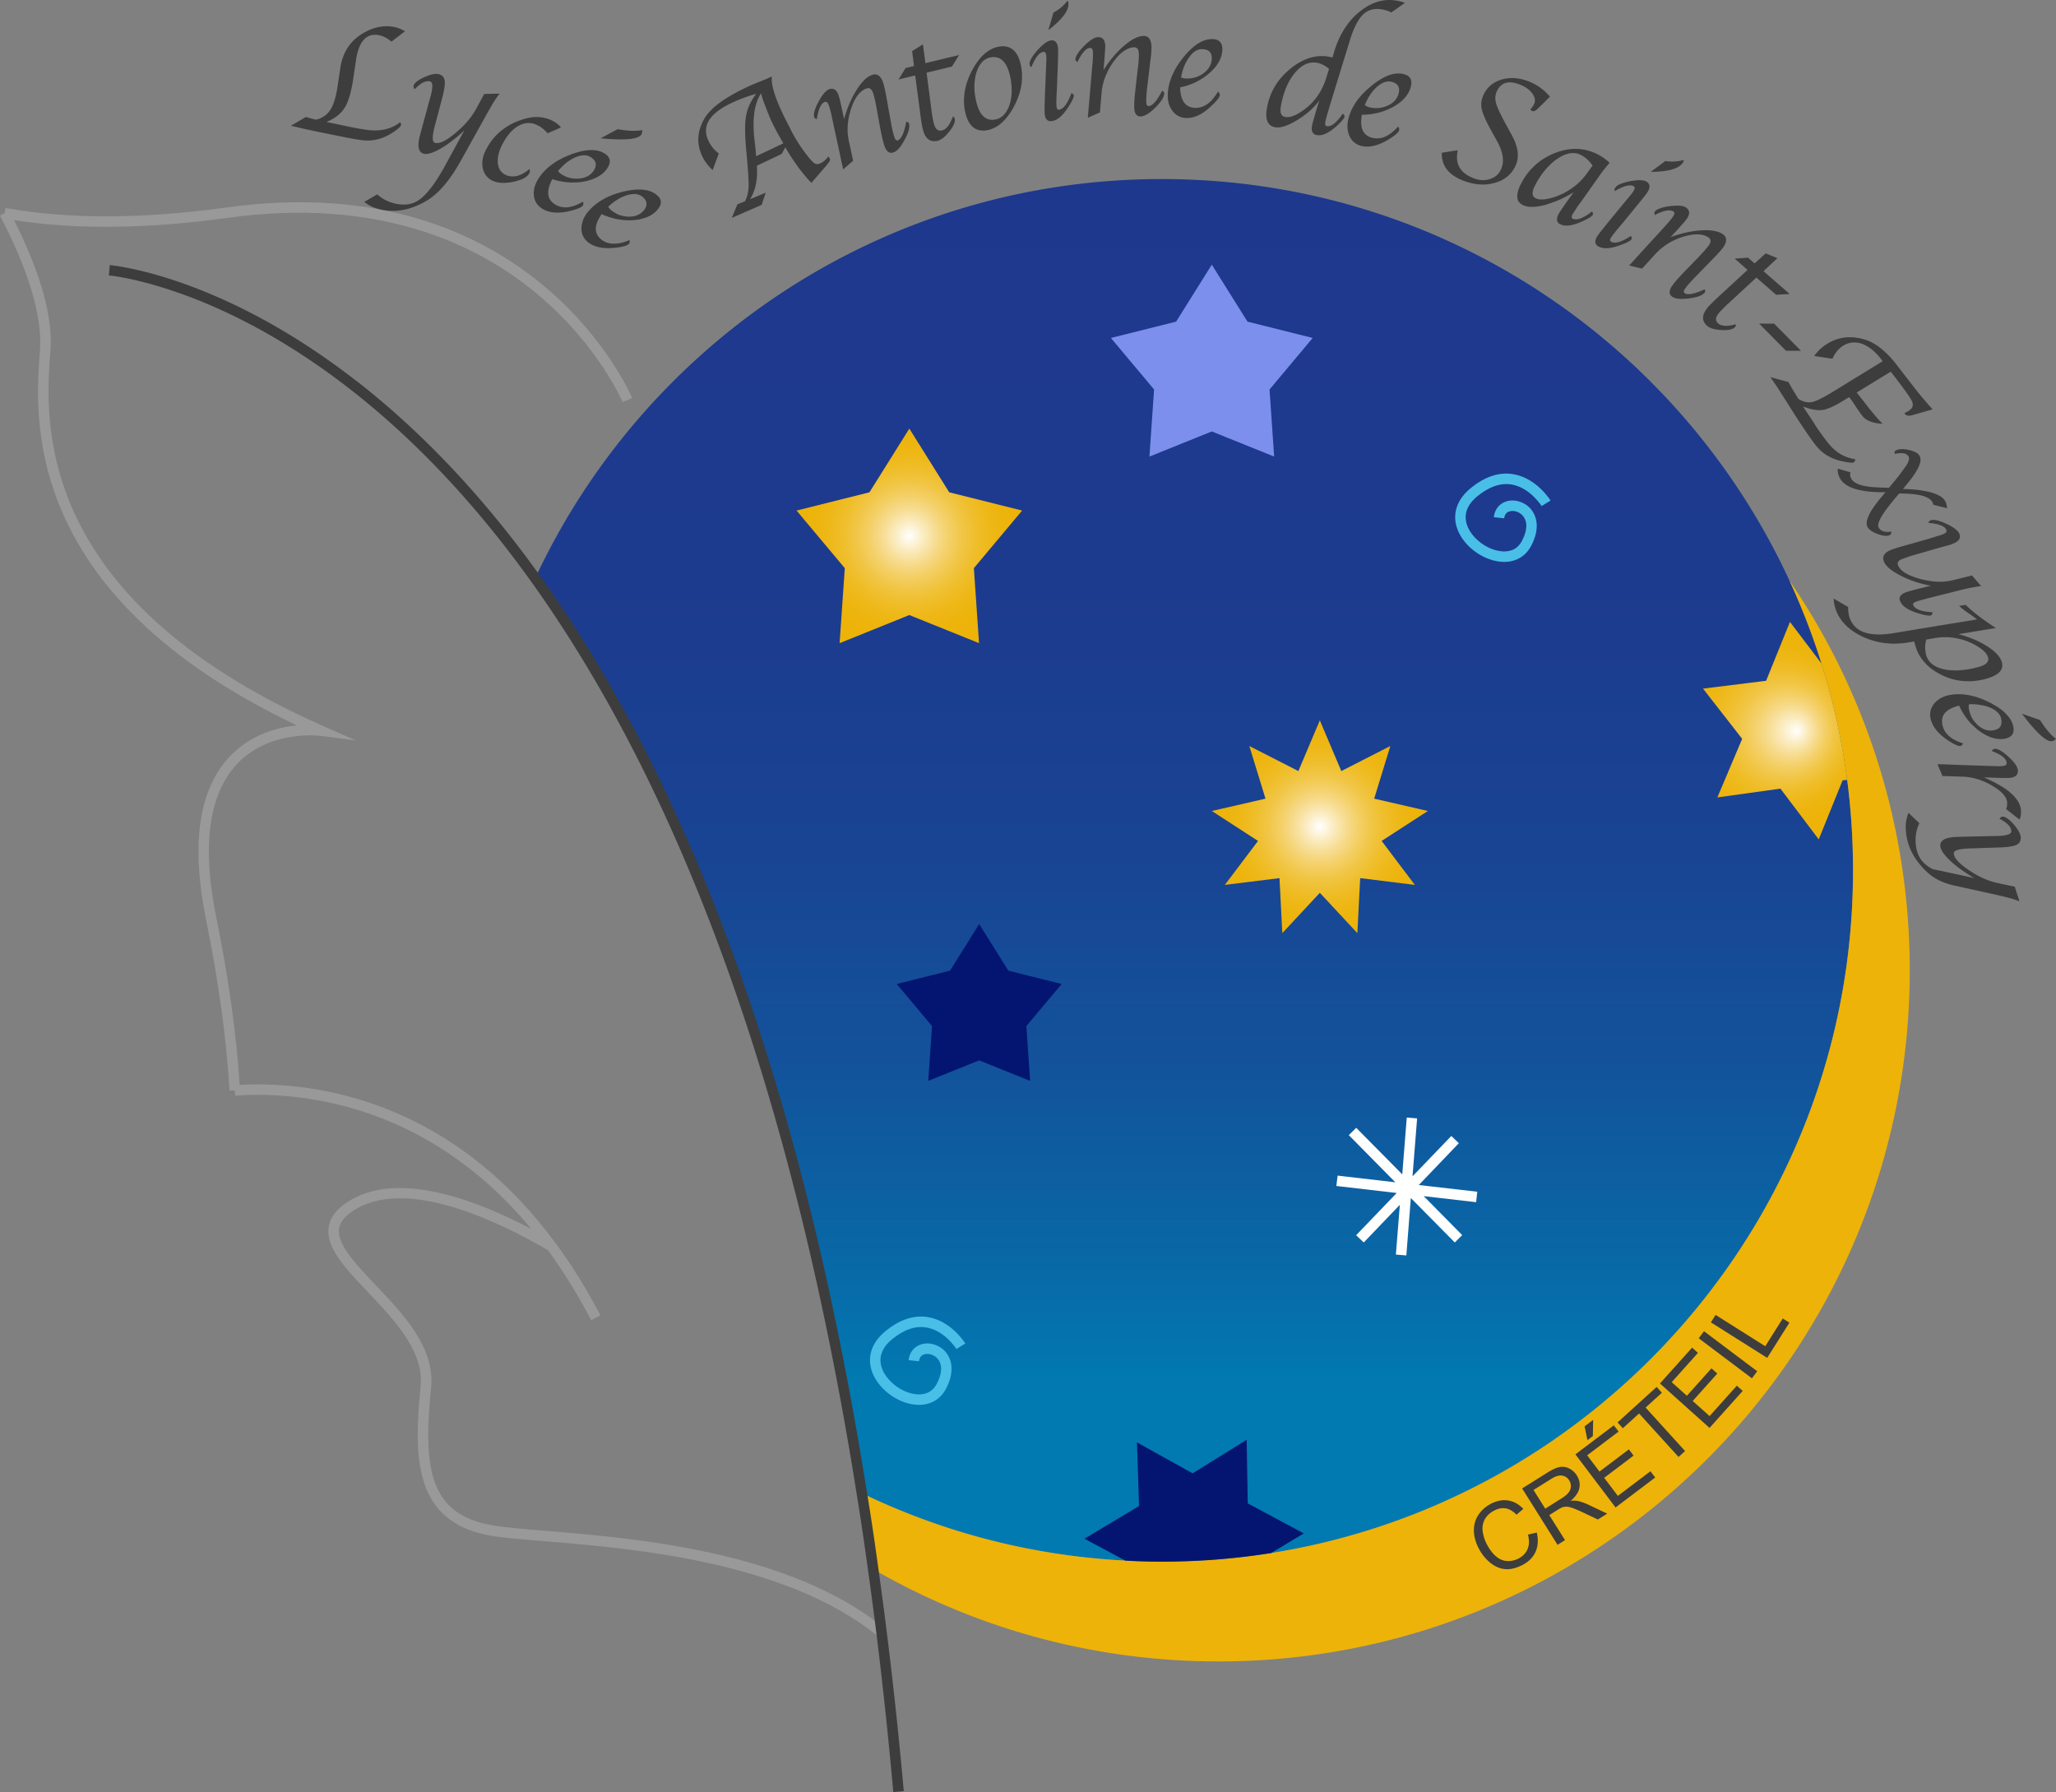 <svg xmlns="http://www.w3.org/2000/svg" width="600" height="522.973" viewBox="0 0 600 522.973"><rect x="0" y="0" width="600" height="522.973" fill="#808080" stroke="none"/><linearGradient id="a" gradientUnits="userSpaceOnUse" x1="348.481" y1="455.734" x2="348.481" y2="52.253"><stop offset=".127" stop-color="#017ab1"/><stop offset=".224" stop-color="#0967a6"/><stop offset=".364" stop-color="#13529b"/><stop offset=".521" stop-color="#194393"/><stop offset=".707" stop-color="#1d3b8e"/><stop offset="1" stop-color="#1e388d"/></linearGradient><path d="M540.772 253.993c0 100.535-73.546 183.942-169.836 199.237a203.289 203.289 0 0 1-31.904 2.504c-3.572 0-7.113-.092-10.624-.306a200.167 200.167 0 0 1-76.904-19.66c-20.852-131.462-57.702-214.533-95.314-267.044 32.117-68.814 101.908-116.47 182.842-116.47 81.21 0 151.214 47.992 183.178 117.172 3.633 7.816 6.747 15.906 9.373 24.24a200.814 200.814 0 0 1 7.48 33.92 203.74 203.74 0 0 1 1.71 26.407z" fill="url(#a)"/><path d="M258.19 475.194l-1.893 2.35c-27.233-21.981-71.41-25.614-97.787-27.812-6.747-.55-12.09-.977-15.6-1.618-22.257-4.06-22.226-22.928-20.15-43.596 1.007-10.167-7.694-19.326-15.387-27.447-6.625-6.96-12.365-13.005-11.449-18.959.458-3.144 2.717-5.83 6.9-8.182 14.471-8.09 36.85.61 52.206 8.701-31.72-38.376-70.615-40.024-86.4-38.894l-.121-1.496-1.527.06c-.885-15.112-3.175-31.872-6.838-49.824-4.458-21.981-2.199-37.979 6.777-47.565 6.137-6.595 14.044-8.64 19.692-9.22-80.477-38.315-76.477-89.788-74.95-109.449C12.425 92.565 8.395 78.98 0 62.921l1.343-.702.275-1.527c18.165 3.297 39.872 3.267 64.54-.153 89.36-12.364 118.058 54.923 118.333 55.626l-2.809 1.16c-.275-.672-28.148-65.761-115.097-53.763-23.66 3.267-44.665 3.48-62.494.672 7.816 15.57 11.418 28.423 10.624 38.223-1.526 19.6-5.556 71.653 79.439 109.357l9.647 4.274-10.472-1.374c-.122 0-14.776-1.8-24.21 8.304-8.243 8.824-10.258 23.905-5.984 44.849 3.572 17.493 5.862 33.918 6.808 48.755 18.013-1.037 59.625 2.107 91.986 45.917.062.061.123.153.184.214 4.67 6.32 9.098 13.402 13.097 21.096l-2.687 1.435c-3.877-7.45-8.151-14.319-12.64-20.455-14.256-8.335-40.237-20.821-55.563-12.243-3.297 1.863-5.068 3.817-5.373 5.984-.672 4.488 4.823 10.289 10.655 16.425 8.12 8.548 17.34 18.257 16.21 29.828-2.442 24.149-.365 37.002 17.647 40.268 3.358.611 8.64 1.069 15.295 1.618 26.744 2.199 71.5 5.893 99.436 28.485z" fill="#999"/><radialGradient id="b" cx="265.37" cy="156.384" r="32.12" gradientUnits="userSpaceOnUse"><stop offset="0" stop-color="#fff"/><stop offset=".004" stop-color="#fffefd"/><stop offset=".121" stop-color="#fbedc5"/><stop offset=".241" stop-color="#f7dd93"/><stop offset=".362" stop-color="#f4d068"/><stop offset=".484" stop-color="#f1c646"/><stop offset=".608" stop-color="#efbe2b"/><stop offset=".734" stop-color="#eeb818"/><stop offset=".863" stop-color="#edb40d"/><stop offset="1" stop-color="#edb309"/></radialGradient><path fill="url(#b)" d="M265.37 125.08l11.64 18.588 21.275 5.326-14.081 16.815 1.509 21.88-20.343-8.196-20.344 8.196 1.51-21.88-14.082-16.815 21.275-5.326z"/><path fill="#7c8fed" d="M353.639 77.232l10.413 16.628 19.031 4.765-12.596 15.041 1.35 19.573-18.198-7.332-18.198 7.332 1.35-19.573-12.597-15.041 19.032-4.765z"/><path d="M557.32 283.15c0 111.402-90.338 201.709-201.74 201.709-36.697 0-71.104-9.8-100.749-26.927a853.177 853.177 0 0 0-3.327-22.165 200.167 200.167 0 0 0 76.904 19.661c3.51.214 7.052.306 10.624.306 10.869 0 21.524-.855 31.904-2.504 96.29-15.295 169.836-98.702 169.836-199.237 0-8.945-.58-17.768-1.71-26.408a200.814 200.814 0 0 0-7.48-33.918c-2.625-8.335-5.739-16.425-9.372-24.24a200.665 200.665 0 0 1 15.235 26.316 202.602 202.602 0 0 1 11.754 30.56c5.281 18.012 8.12 37.094 8.12 56.846z" fill="#edb309"/><radialGradient id="c" cx="518.028" cy="213.221" r="28.552" fx="524.476" fy="213.303" gradientUnits="userSpaceOnUse"><stop offset="0" stop-color="#fff"/><stop offset=".004" stop-color="#fffefd"/><stop offset=".121" stop-color="#fbedc5"/><stop offset=".241" stop-color="#f7dd93"/><stop offset=".362" stop-color="#f4d068"/><stop offset=".484" stop-color="#f1c646"/><stop offset=".608" stop-color="#efbe2b"/><stop offset=".734" stop-color="#eeb818"/><stop offset=".863" stop-color="#edb40d"/><stop offset="1" stop-color="#edb309"/></radialGradient><path d="M539.063 227.585l-1.344.153-6.96 17.219-11.174-14.807-18.41 2.564 7.236-17.096-11.418-14.655 18.41-2.29 6.96-17.187 9.22 12.18a200.814 200.814 0 0 1 7.48 33.92z" fill="url(#c)"/><radialGradient id="d" cx="385.166" cy="241.265" r="31.288" gradientUnits="userSpaceOnUse"><stop offset="0" stop-color="#fff"/><stop offset=".004" stop-color="#fffefd"/><stop offset=".121" stop-color="#fbedc5"/><stop offset=".241" stop-color="#f7dd93"/><stop offset=".362" stop-color="#f4d068"/><stop offset=".484" stop-color="#f1c646"/><stop offset=".608" stop-color="#efbe2b"/><stop offset=".734" stop-color="#eeb818"/><stop offset=".863" stop-color="#edb40d"/><stop offset="1" stop-color="#edb309"/></radialGradient><path fill="url(#d)" d="M385.166 210.218l6.265 14.8 14.312-7.31-4.714 15.364 15.663 3.6-13.487 8.74 9.685 12.825-15.95-1.974-.825 16.05-10.95-11.764-10.948 11.764-.826-16.05-15.95 1.974 9.685-12.825-13.487-8.74 15.663-3.6-4.714-15.365 14.313 7.31z"/><path fill="#041571" d="M285.756 269.674l8.508 13.587 15.551 3.893-10.293 12.29 1.103 15.994-14.87-5.991-14.869 5.99 1.103-15.992-10.293-12.29 15.551-3.894zM380.491 447.49l-9.555 5.74a203.289 203.289 0 0 1-31.904 2.504c-3.572 0-7.113-.092-10.624-.306l-11.937-6.38 15.936-9.556-.61-18.562 16.241 9.036 15.784-9.8.306 18.563 16.363 8.762z"/><path fill="#fff" d="M430.774 350.834l-15.295-1.771 11.234 11.388-2.167 2.137-12.823-12.975-1.312 16.76-3.053-.244 1.16-14.532-10.533 10.99-2.229-2.106 11.846-12.334-17.616-2.045.367-3.023 16.852 1.954-13.586-13.769 2.168-2.137 13.433 13.586 1.313-16.578 3.022.244-1.343 16.914 11.326-11.785 2.199 2.107-11.693 12.212 17.066 1.954z"/><path d="M431.037 144.899c3.443-2.856 6.824-4.035 10.044-3.512 5.388.876 8.774 6.24 8.807 6.294l2.6-1.601c-.164-.269-4.12-6.586-10.888-7.703-4.15-.689-8.354.72-12.513 4.173-3.82 3.169-5.233 7.18-3.974 11.293 1.556 5.095 7.152 9.523 12.74 10.08.378.04.75.057 1.117.057 3.408 0 6.21-1.622 7.797-4.557 3.175-5.87 1.118-9.465.086-10.738-1.738-2.142-4.69-3.127-7.182-2.386-2.096.618-3.494 2.35-3.739 4.634l3.035.325c.117-1.075.644-1.759 1.568-2.032 1.14-.33 2.85.035 3.945 1.38 1.386 1.71 1.246 4.327-.397 7.365-1.487 2.75-4.045 3.111-5.93 2.914-4.376-.437-8.917-3.996-10.122-7.935-.885-2.9.153-5.684 3.006-8.051zM270.82 384.38c-4.133-.686-8.35.719-12.511 4.171-3.82 3.17-5.232 7.18-3.976 11.29 1.557 5.096 7.153 9.526 12.74 10.084.38.039.753.056 1.12.056 3.407 0 6.21-1.621 7.797-4.558 3.172-5.87 1.115-9.463.084-10.736-1.737-2.144-4.683-3.13-7.181-2.388-2.097.62-3.496 2.352-3.742 4.633l3.035.328c.117-1.077.644-1.76 1.572-2.034 1.131-.328 2.851.033 3.944 1.38 1.386 1.712 1.245 4.327-.398 7.365-1.488 2.749-4.041 3.107-5.929 2.916-4.378-.439-8.918-3.998-10.121-7.937-.887-2.9.153-5.682 3.005-8.05 3.44-2.856 6.821-4.036 10.046-3.512 5.386.877 8.77 6.24 8.804 6.294l2.598-1.601c-.164-.268-4.117-6.586-10.887-7.701z" fill="#49bfe8"/><path d="M498.906 413.263l-4.928-4.417 7.177-8-1.699-1.522-7.174 8.003-4.432-3.97 7.66-8.546-1.706-1.532-9.376 10.46 14.467 12.969 9.68-10.796-1.711-1.532-7.958 8.883zm-13.913-6.813l-1.537-1.7-11.402 10.352 1.537 1.697 4.74-4.303 11.52 12.69 1.9-1.73-11.514-12.686 4.756-4.32zm-21.729 13.83l1.574-1.193.09-4.718-2.496 1.886.832 4.024zm32.472-29.732l15.525 11.683 1.546-2.056-15.525-11.681-1.546 2.054zm-23.594 45.998l-3.991-5.274 8.576-6.484-1.375-1.817-8.574 6.482-3.59-4.748 9.156-6.92-1.384-1.83-11.205 8.47 11.715 15.498 11.566-8.74-1.38-1.83-9.514 7.193zm-11.958 1.442c-.467-.081-1.075-.08-1.826.004 1.443-1.207 2.289-2.449 2.543-3.723.255-1.276.014-2.495-.72-3.664a5.517 5.517 0 0 0-2.24-2.05c-.927-.462-1.863-.6-2.813-.419-.948.184-2.155.738-3.623 1.658l-7.296 4.583 10.334 16.453 2.174-1.37-4.587-7.305 2.527-1.585c.56-.353.98-.582 1.257-.685.393-.127.813-.19 1.27-.185.456.005 1.056.14 1.795.407.742.266 1.739.69 2.997 1.28l4.327 2.055 2.739-1.718-5.672-2.683c-1.122-.517-2.18-.867-3.186-1.053zm-4.56-.658l-4.679 2.939-3.416-5.443 5.206-3.269c1.22-.766 2.269-1.076 3.149-.931.878.15 1.565.61 2.055 1.388a3.16 3.16 0 0 1 .487 1.751c-.01.636-.228 1.234-.661 1.792-.428.557-1.143 1.15-2.14 1.773zm-9.727 10.516c.435 1.616.397 3.02-.106 4.218-.509 1.193-1.402 2.123-2.68 2.781a6.294 6.294 0 0 1-3.355.699c-1.182-.076-2.27-.551-3.262-1.427-.994-.873-1.867-2.047-2.623-3.515a11.548 11.548 0 0 1-1.168-3.592c-.192-1.259-.004-2.437.556-3.532.565-1.096 1.511-1.986 2.837-2.67 1.152-.597 2.26-.8 3.318-.62 1.058.18 2.108.793 3.156 1.843l1.98-1.688c-1.286-1.355-2.745-2.17-4.376-2.444-1.631-.27-3.314.038-5.039.928-1.522.786-2.742 1.854-3.65 3.204-.91 1.347-1.363 2.868-1.358 4.56 0 1.694.466 3.44 1.393 5.238.852 1.651 1.95 3.035 3.298 4.159 1.353 1.123 2.804 1.763 4.363 1.92 1.556.158 3.267-.244 5.125-1.205 1.797-.926 3.065-2.202 3.803-3.829.735-1.63.861-3.503.372-5.63l-2.584.602zm69.255-54.975l-14.491-9.143-1.376 2.173 16.434 10.368 6.478-10.266-1.94-1.225-5.105 8.093zM187.147 39.291c.183-.275.275-.702.275-1.313-1.924.336-4.335.244-7.175-.275l-4.976 2.656c7.022.672 10.96.306 11.876-1.068zm-15.509 22.47c-.244.274-.458.58-.641.854-.489.733-.855 1.497-1.038 2.29-.183.55-.275 1.1-.275 1.649-.03 1.648.58 3.022 1.832 4.06 1.832 1.496 4.518 2.076 8.03 1.68.365-.031.793-.092 1.19-.153 1.343-.214 2.228-.489 2.625-.825.061-.03.122-.06.153-.122.244-.274.305-.671.183-1.13-.214.092-.397.184-.61.245-1.496.58-2.84.855-4.03.794-1.435 0-2.656-.428-3.694-1.313-1.496-1.282-1.863-2.9-1.1-4.915.153-.428.397-.886.672-1.374.183-.336.397-.672.641-1.008.458.214.886.397 1.344.55a11.4 11.4 0 0 0 1.648.519c.947.305 1.893.488 2.84.58 1.16.153 2.32.183 3.51.092a15.017 15.017 0 0 0 2.137-.306v-.03c2.107-.458 3.725-1.374 4.855-2.748.366-.427.61-.855.763-1.252a2.4 2.4 0 0 0 .152-1.282c-.122-.61-.519-1.19-1.16-1.71-2.045-1.74-5.312-2.045-9.8-.977-4.488 1.1-7.907 3.053-10.227 5.832zm15.845-4.335c.855.702 1.252 1.465 1.16 2.259 0 .55-.244 1.13-.763 1.71-1.038 1.251-2.504 1.862-4.427 1.831-.336 0-.672-.03-.977-.091a7.113 7.113 0 0 1-3.175-1.13c-.03 0-.061-.03-.092-.061a5.922 5.922 0 0 1-.885-.641c-.305-.244-.58-.58-.824-.977 1.831-1.71 3.694-2.84 5.587-3.39 1.892-.549 3.358-.365 4.396.49zM311.8.884a1.136 1.136 0 0 0-.306-.671c-1.007 1.404-2.35 2.534-4.06 3.45l-1.496 5.129c4.121-3.175 6.075-5.801 5.862-7.908zM207.968 49.64l1.802-4.854a9.64 9.64 0 0 1-2.993-3.633c-2.045-4.274.123-7.938 6.473-10.99a45.104 45.104 0 0 1 7.419-2.779c-1.557 2.046-2.534 4.183-2.931 6.381-.03.153-.061.336-.092.519a22.06 22.06 0 0 0-.183 2.198c-.061 1.893.03 4.213.275 6.93l.183 2.107c.061.55.091 1.099.153 1.587.06.916.152 1.74.183 2.504.183 2.229.244 3.877.213 4.915-.091 1.618-.427 3.023-1.068 4.213l-2.198.886-1.649 3.968 8.732-3.816 1.16-3.541-4.55 1.893c1.588-2.534 2.26-5.77 1.985-9.77l5.923-2.809 1.313-.64 1.068-1.924c.03.061.061.092.092.152a49.577 49.577 0 0 0 2.809 4.427 34.514 34.514 0 0 0 1.557 2.137 45.14 45.14 0 0 0 3.144 3.664l3.542-4.091.64-.733.764-.977c.458-.519.58-.977.397-1.343-.061-.153-.214-.336-.428-.519-.702.916-1.434 1.557-2.167 1.893-.061.03-.153.061-.214.092-.58.244-1.068.274-1.435.091-.091-.061-.213-.122-.366-.244-.397-.305-.946-.886-1.587-1.68-.031-.03-.062-.06-.062-.09-2.198-2.749-3.999-5.588-5.403-8.519l-1.038-2.015-.214-.397-.55-1.13c-.122-.274-.274-.549-.366-.793-.305-.61-.55-1.19-.794-1.74a44.535 44.535 0 0 1-.977-2.412c-1.038-2.809-1.465-4.976-1.282-6.472l-1.496.732c-.06 0-1.221.489-3.51 1.405-.825.336-1.772.763-2.84 1.282-6.259 2.992-10.228 6.014-11.937 9.067-2.046 3.664-2.229 7.266-.52 10.839.672 1.434 1.68 2.778 3.023 4.03zm15.204-19.111c.122.275.214.55.336.855l.427 1.13.58 1.434c.214.52.489 1.16.886 1.954.366.763.794 1.588 1.282 2.534a129.9 129.9 0 0 0 1.923 3.389l-1.984.946-5.984 2.84-.092-1.466c0-.275-.122-1.282-.335-3.084-.275-2.38-.367-4.548-.245-6.472.061-.794.153-1.526.245-2.259.366-2.015.977-3.725 1.892-5.098.184.824.55 1.923 1.069 3.297zm267.99 16.852c.122-.183.183-.427.183-.702-1.649.488-3.45.61-5.343.305l-4.274 3.175c5.19-.03 8.335-.946 9.434-2.778zm-43.536 1.19c-1.496 1.375-2.747 3.084-3.755 5.069-.366.671-.61 1.313-.794 1.893a6.187 6.187 0 0 0-.275 1.343c-.152 1.374.397 2.35 1.558 2.93 1.404.733 3.51.764 6.289.062.458-.122.915-.244 1.374-.428 1.618-.488 3.297-1.19 5.006-2.076a40.166 40.166 0 0 0 2.198-1.251l-1.037 1.435-1.252 1.74-.428.64-.64.947c-.49.702-.856 1.252-1.07 1.68a3.894 3.894 0 0 0-.274.671c-.336 1.038-.092 1.77.763 2.198 1.405.733 3.48.489 6.167-.702 1.985-.855 3.114-1.557 3.358-2.045.123-.214.062-.55-.213-.977-2.595 2.015-4.488 2.717-5.679 2.106-.213-.122-.305-.336-.244-.64 0-.154.061-.337.183-.55.153-.275.458-.733.886-1.374.213-.336.457-.733.763-1.16l.916-1.252 6.136-8.67c.092-.123.427-.55.977-1.222l.824-1.007c.03 0 .03-.03.061-.061.062-.061.184-.183.306-.336a7.424 7.424 0 0 0-1.16-1.008c-.641-.519-1.405-1.007-2.29-1.465-3.877-1.984-8.03-2.137-12.456-.427-.733.274-1.466.61-2.137 1.007a16.014 16.014 0 0 0-4.06 2.93zm6.9-2.258c2.595-1.74 4.885-2.107 6.87-1.069a9.083 9.083 0 0 1 2.625 2.107c.244.305.488.64.732.977l-.488.671-1.038 1.435c-1.404 1.985-3.083 3.603-5.037 4.854a18.2 18.2 0 0 1-4 2.015c-.61.214-1.16.397-1.679.52-1.923.518-3.389.518-4.366.03-.793-.427-1.068-1.13-.793-2.198.091-.397.274-.886.55-1.405 1.22-2.411 2.655-4.396 4.212-5.922a13.41 13.41 0 0 1 2.412-2.015zm101.878 96.412l-1.039-.03.855-1.069c3.542-4.182 4.855-7.052 3.97-8.579-.428-.793-1.497-1.373-3.176-1.74-1.649-.366-2.93-.305-3.785.183-.306.153-.397.489-.306.977 2.168-.457 3.511-.213 4.06.764.367.671-.03 1.8-1.22 3.389l-1.65 2.259c-.09.091-.58.732-1.526 1.862l-1.343 1.618-.916-.03-1.13-.031-1.251-.061a37.77 37.77 0 0 1-2.107-.153c-3.022-.336-4.884-1.13-5.617-2.442-.306-.55-.366-1.13-.183-1.801l-3.725-1.069c-.092.947.122 1.893.672 2.87 1.312 2.29 4.549 3.602 9.8 3.908.64.06 1.343.091 2.045.091h1.404l-1.19 1.435-.061.061c-3.542 4.213-4.854 7.114-3.969 8.701.458.824 1.496 1.496 3.084 2.046 1.587.58 2.747.64 3.419.244.275-.122.427-.489.458-1.008-1.863.306-3.114-.091-3.725-1.16-.61-1.099.763-3.694 4.183-7.785.213-.305.488-.64.794-.977l.244-.274.763-.916 1.343.03c2.26.061 4.06.275 5.435.641 1.495.428 2.442 1.038 2.9 1.832.06.092.153.305.214.58.03.061.03.153.06.214l4.03 1.007a4.628 4.628 0 0 0-.183-.977 2.904 2.904 0 0 0-.397-1.13c-.06-.09-.122-.213-.213-.305-.367-.549-1.008-1.038-1.863-1.435-.915-.457-2.076-.824-3.48-1.099-1.557-.335-3.48-.55-5.678-.64zm25.43 62.953a12.114 12.114 0 0 0-1.068-.611c-4.121-2.107-7.968-2.87-11.54-2.29-1.984.336-3.511 1.13-4.61 2.351-1.099 1.252-1.526 2.687-1.282 4.274.458 2.626 2.442 5.038 5.984 7.205 1.343.794 2.259 1.16 2.747 1.1.336-.062.641-.306.825-.764-3.633-1.13-5.648-2.992-6.076-5.648-.458-2.656 1.19-4.457 4.915-5.373.458 1.007.977 1.984 1.588 2.87.824 1.251 1.77 2.381 2.87 3.297.458.488.946.885 1.465 1.251 2.565 1.863 5.007 2.626 7.297 2.26.244-.03.488-.092.702-.183.427-.123.763-.275 1.038-.489.794-.58 1.069-1.496.885-2.717-.213-1.252-.824-2.442-1.892-3.572-.886-1.038-2.168-2.045-3.817-2.961h-.03zm1.894 3.266c.152.275.244.61.305.947.092.488.092.916 0 1.313-.092.671-.428 1.16-.977 1.465a3.91 3.91 0 0 1-1.313.458c-1.587.275-3.114-.214-4.549-1.496a1.957 1.957 0 0 1-.427-.458c-1.069-1.038-1.74-2.32-2.076-3.816-.061-.183-.092-.367-.122-.55-.061-.366-.03-.794.03-1.282 1.374-.061 2.626.03 3.786.305h.091c.916.153 1.771.428 2.565.794 1.313.61 2.229 1.404 2.687 2.32zm-20.425-57.06c-.244.092-.427.336-.55.702 3.054.275 4.794.947 5.252 2.076.183.489-.122.916-.977 1.252-.336.153-.733.275-1.19.397l-1.497.458c-.763.244-1.19.397-1.313.427l-3.572 1.008-2.35.672-1.649.458c-1.71.488-2.93.885-3.663 1.16-1.924.793-2.595 1.923-2.015 3.389.55 1.343 2.137 2.686 4.793 4.06 2.656 1.374 5.617 2.381 8.884 2.992l-1.618.397c-.367.091-1.069.274-2.076.519l-1.863.488c-.793.214-1.434.397-1.892.58-1.435.61-1.954 1.435-1.496 2.504.58 1.465 2.32 2.656 5.129 3.51 2.076.642 3.388.855 3.908.642.152-.061.305-.275.366-.58.06-.092.06-.184.091-.306-.091 0-.183 0-.244-.03-3.144-.183-4.946-.886-5.434-2.107-.153-.336.091-.64.702-.916.336-.122.885-.305 1.649-.519l1.282-.335c.397-.123.885-.245 1.496-.397l5.373-1.344 2.504-.64 1.862-.459a61.034 61.034 0 0 1 4.946-.916l-2.656-3.083-5.557 1.374c-1.71.427-3.572.55-5.587.366a24.622 24.622 0 0 1-3.724-.672c-.122-.03-.214-.06-.336-.091-3.572-.977-5.71-2.29-6.38-3.938-.306-.764.03-1.344 1.037-1.771a48.671 48.671 0 0 1 3.358-1.16l6.595-1.893 1.923-.55 1.801-.488c.55-.153 1.008-.336 1.405-.489 1.679-.671 2.29-1.648 1.77-2.87-.397-.946-1.679-1.923-3.846-2.93-2.198-1.008-3.725-1.344-4.64-.947zm-87.406-95.008l-.855 1.038-1.069 1.282-4.152 5.038c-.763.946-1.435 1.77-1.954 2.442-.885 1.069-1.434 1.801-1.679 2.198-.06.061-.06.092-.091.122-.794 1.313-.702 2.29.275 2.87 1.373.824 3.45.763 6.227-.244 2.046-.702 3.237-1.313 3.511-1.801.123-.214.092-.55-.152-.977-2.748 1.8-4.702 2.38-5.831 1.679-.336-.214-.336-.611.03-1.191.244-.397.763-1.068 1.557-2.076.092-.122.183-.214.275-.336l1.007-1.19.794-.947 3.572-4.366c.733-.916 1.16-1.404 1.221-1.496l1.008-1.251c.64-.794 1.038-1.313 1.19-1.588.855-1.404.764-2.412-.244-3.053-.702-.427-1.832-.55-3.389-.366-.457.06-1.007.122-1.556.244-1.924.397-3.237.885-3.908 1.496a1.95 1.95 0 0 1-.397.458c0 .03 0 .061-.03.061-.123.244-.123.519 0 .855 2.106-1.252 3.724-1.832 4.823-1.649.275.03.488.122.702.245.366.244.336.702-.06 1.373-.215.336-.49.703-.825 1.13zm37.46 37.551l7.846 7.938h4.366l-7.816-7.907-4.396-.03zm-3.97-16.18l.611.519-7.785 7.174c-.335.306-.64.58-.916.855-1.282 1.19-2.228 2.137-2.808 2.778a2.543 2.543 0 0 0-.367.489c-1.526 1.984-1.496 3.663.061 5.006.855.764 2.29 1.16 4.275 1.252 1.831.092 3.083-.152 3.724-.732a.533.533 0 0 0 .153-.123c.153-.183.244-.457.275-.854-.062.03-.153.03-.214.06-2.381.642-4.06.55-5.007-.305-.916-.793-.794-1.862.397-3.205.275-.336.641-.703 1.1-1.13.487-.55 1.129-1.13 1.861-1.801l.03-.03 7.786-7.206 3.847 3.359 1.923 1.679 1.343-.092 2.595-.152-1.251-1.1-2.565-2.228-3.816-3.328 4.06-3.786-3.419-1.404-3.236 2.93-.763-.67-1.16-1.008-2.87.213-1.038.061.58.489 2.595 2.29zm-22.103-18.074c-1.251.153-2.259.397-2.992.702-.671.244-1.16.55-1.404.916-.092.153-.122.428-.03.794 0 .061 0 .122.03.183 2.412-1.252 4.122-1.649 5.16-1.19.122 0 .244.091.335.152.397.305.306.855-.305 1.68-.336.488-.855 1.098-1.496 1.861l-.855.947-6.594 7.205-.916 1.007-.946 1.038-.184.214-1.19 1.313-.458.488 3.755.916 3.847-4.213.03-.03c.672-.733 1.374-1.405 2.168-1.985 1.71-1.373 3.724-2.381 5.984-3.083 1.71-.52 3.175-.733 4.426-.672 1.222.03 2.23.366 3.023.947a.778.778 0 0 1 .336.366c.336.488.213 1.099-.336 1.893-.03 0-.03.03-.03.03a27.25 27.25 0 0 1-1.497 1.802 56.477 56.477 0 0 1-1.465 1.587l-4.06 4.183c-1.619 1.679-2.81 3.022-3.572 4.09-1.038 1.435-1.069 2.535-.061 3.267.885.641 2.564.794 4.976.489 2.412-.306 3.938-.886 4.549-1.74.152-.214.122-.52-.03-.916-3.023 1.404-4.977 1.77-5.862 1.13-.367-.245-.306-.703.183-1.375.61-.854 1.557-1.923 2.808-3.205l6.259-6.442c.885-.946 1.526-1.679 1.923-2.198.214-.275.367-.55.489-.824.214-.336.336-.672.397-1.008.183-.855-.122-1.587-.886-2.137-.488-.366-1.13-.641-1.862-.794-1.13-.336-2.564-.458-4.274-.336h-.092c-2.87.153-5.892.825-9.067 1.985l1.16-1.252 1.13-1.19 1.282-1.466c.489-.55.885-1.007 1.13-1.374 1.038-1.435.976-2.534-.123-3.327-.55-.428-1.465-.611-2.778-.58-.58 0-1.251.06-2.015.152zM436.3 53.334h.03c2.962-.854 5.007-2.656 6.106-5.342.977-2.412.55-5.282-1.282-8.61l-1.435-2.625c-1.649-2.992-2.656-5.13-3.053-6.38-.397-1.253-.366-2.413.03-3.45 1.191-2.87 3.512-3.603 6.961-2.199 1.191.458 2.168 1.1 2.9 1.832.215.214.398.427.58.672.123.183.245.366.337.55.519.854.58 1.678.274 2.472-.183.458-.55 1.008-1.13 1.68.154.243.337.396.52.457.427.183.977-.03 1.618-.672l1.099-1.068 2.473-2.442a7.218 7.218 0 0 0-.824-.855 9.614 9.614 0 0 0-1.65-1.496 14.78 14.78 0 0 0-3.51-2.015c-2.961-1.19-5.709-1.374-8.274-.58-2.564.793-4.335 2.412-5.312 4.823-.519 1.283-.64 2.565-.305 3.908.305 1.313 1.16 3.267 2.626 5.923l1.8 3.236c1.71 3.175 2.168 5.8 1.283 7.938-.55 1.465-1.526 2.473-2.93 2.992-.123.06-.245.122-.367.152-1.1.367-2.29.428-3.511.184a12.035 12.035 0 0 1-1.588-.52c-3.755-1.526-5.19-4.212-4.335-8.06l-4.67.733c-.123 3.695 1.861 6.35 5.983 8.03 2.107.854 4.121 1.251 6.045 1.251 1.19 0 2.381-.183 3.51-.519zm-26.592-31.69c-2.595-.702-5.709.367-9.311 3.267l-.55.458c-3.327 2.748-5.403 5.77-6.289 9.098-.519 1.924-.427 3.664.244 5.19.489 1.1 1.222 1.893 2.168 2.412a5.14 5.14 0 0 0 1.19.489c1.65.427 3.512.244 5.527-.58 1.099-.428 2.29-1.07 3.51-1.894.092-.06.214-.152.306-.213 1.099-.794 1.679-1.404 1.801-1.832.092-.366 0-.733-.305-1.099-.55.61-1.1 1.13-1.618 1.557-1.313 1.1-2.656 1.74-3.97 1.862-.701.061-1.373 0-2.075-.183a4.603 4.603 0 0 1-1.038-.397 3.684 3.684 0 0 1-.855-.64c-1.16-1.13-1.465-3.023-1.008-5.649 3.053 0 5.893-.671 8.457-1.954.275-.122.52-.244.763-.397 2.168-1.22 3.664-2.656 4.488-4.335.245-.427.428-.916.55-1.404.55-2.015-.122-3.267-1.985-3.755zm-1.557 5.68c-.427 1.556-1.496 2.747-3.236 3.51-1.74.794-3.572.916-5.464.428a4.58 4.58 0 0 1-1.16-.58c.915-2.32 2.136-4.122 3.632-5.404 1.496-1.283 2.9-1.74 4.214-1.405 1.831.489 2.503 1.649 2.014 3.45zM540.925 134.94c.03-.03.061-.03.092-.06.213-.153.366-.459.427-.856a13.076 13.076 0 0 1-1.893-.427c-2.381-.733-4.427-2.229-6.167-4.457a86.687 86.687 0 0 1-3.175-4.336l-1.13-1.8-2.9-4.367c1.496.55 2.809.916 3.938 1.008.641.092 1.191.06 1.71 0 .55-.061 1.19-.244 1.924-.55 1.16-.427 2.533-1.16 4.12-2.137l1.772-1.068.336.458c.213.244.518.702.977 1.343.244.397.488.763.702 1.1.732 1.068 1.312 1.922 1.801 2.533.122.153.244.305.366.427 1.191 1.191 3.053 1.802 5.587 1.924-.977-.977-1.954-2.076-2.992-3.328-.55-.672-1.13-1.374-1.71-2.137l-.64-.824-2.23-2.84 9.923-6.075 1.435 1.832c.275.336.519.702.763 1.007.916 1.191 1.68 2.23 2.29 3.084.885 1.251 1.465 2.137 1.71 2.686.457 1.039.274 1.863-.55 2.504-.366.305-.916.64-1.649.977.061.122.123.214.183.275.367.488 1.039.61 2.046.336l.916-.245 5.068-1.465c-1.893-2.137-3.725-4.274-5.434-6.473-.123-.152-.245-.335-.367-.488l-1.984-2.565-2.84-3.663c-.976-1.252-1.953-2.35-2.96-3.297-.58-.55-1.16-1.069-1.741-1.496-1.557-1.221-3.145-2.046-4.763-2.473-4.426-1.252-8.426-.52-11.937 2.229-.244.183-.488.396-.732.61-.642.58-1.222 1.282-1.771 2.046l4.427.671.885.122c.641-1.435 1.465-2.534 2.473-3.327 1.77-1.374 3.694-1.74 5.74-1.16 1.037.305 2.076.854 3.083 1.648a13.07 13.07 0 0 1 1.832 1.68c.336.366.702.793 1.038 1.25l.488.642-14.47 8.884a54.042 54.042 0 0 1-3.023 1.74c-1.344.703-2.382 1.13-3.114 1.283-.061 0-.092.03-.153.03-1.19.183-2.442-.091-3.816-.946-1.19-1.863-2.168-3.511-2.9-4.916l-5.282-1.434c1.038 1.526 1.649 2.411 1.832 2.656l4.793 7.54c2.747 4.336 4.976 7.572 6.625 9.709 1.8 2.32 4.274 3.847 7.388 4.58 1.984.457 3.205.58 3.633.396zM391.879 33.154a.812.812 0 0 1-.153.184c-1.77 2.564-3.297 3.724-4.58 3.48a.493.493 0 0 1-.213-.122c-.214-.183-.274-.55-.152-1.16.091-.55.335-1.466.732-2.779l.428-1.465 2.992-9.77.488-1.587 2.381-7.755c1.16-3.877 2.504-6.502 3.97-7.937 1.465-1.405 3.358-1.924 5.708-1.466a8.8 8.8 0 0 1 2.534.855l3.97-2.778c-.611-.275-1.375-.488-2.26-.641-3.725-.702-7.327.336-10.808 3.083-3.48 2.779-5.953 6.625-7.48 11.51l-.58 1.984a8.368 8.368 0 0 0-.915-.213c-3.816-.733-7.602.427-11.327 3.45-3.724 3.022-6.014 6.777-6.838 11.295-.672 3.45.122 5.404 2.32 5.801 1.526.305 3.694-.397 6.472-2.076.092-.06.183-.122.275-.183 1.923-1.19 3.51-2.503 4.824-3.908.488-.519.946-1.068 1.343-1.648l-.52 1.679-.61 2.015c-.397 1.435-.702 2.473-.885 3.144-.03.183-.061.336-.092.458-.305 1.649.153 2.595 1.344 2.809.274.061.58.061.885.061 1.374-.092 2.93-.946 4.732-2.503.885-.794 1.557-1.466 1.954-1.985.336-.397.519-.702.55-.946.06-.245-.092-.52-.458-.855l-.031-.03zm-11.174-1.251c-.488.366-.977.702-1.435.977-1.71 1.068-3.114 1.465-4.243 1.251-1.191-.213-1.588-1.343-1.191-3.358.763-4.06 2.137-7.236 4.121-9.586 1.985-2.32 4.152-3.297 6.473-2.84 1.099.184 2.229.794 3.42 1.74l-.581 1.893-.214.703c-1.22 3.907-3.327 6.96-6.35 9.22zM157.197 52.022c-.397.61-.702 1.19-.916 1.8a6.564 6.564 0 0 0-.518 2.596c0 .214 0 .397.03.61.183 1.65.946 2.9 2.32 3.786 1.832 1.221 4.274 1.527 7.327.947a18.71 18.71 0 0 0 1.985-.489c.855-.244 1.496-.488 1.954-.733.366-.183.58-.366.702-.55.214-.304.214-.67.03-1.129-.335.183-.671.367-.976.52-1.466.763-2.84 1.129-4.092 1.129a5.71 5.71 0 0 1-3.205-.947c-1.343-.885-1.985-2.136-1.832-3.694.03-.488.122-1.007.305-1.557.184-.64.489-1.312.855-2.015.641.214 1.313.397 1.954.52.244.06.458.091.672.122a16.19 16.19 0 0 0 4 .305c.946 0 1.923-.122 2.869-.305a16.033 16.033 0 0 0 1.832-.489c2.167-.733 3.755-1.832 4.762-3.389.061-.06.092-.152.122-.213.306-.489.489-.947.55-1.405.153-1.007-.305-1.893-1.404-2.595-2.26-1.465-5.557-1.404-9.861.214-4.336 1.618-7.48 3.938-9.465 6.96zm10.777-6.137c1.832-.763 3.297-.763 4.458 0 1.343.885 1.74 1.924 1.22 3.175a5.237 5.237 0 0 1-.365.703c-.916 1.373-2.29 2.137-4.183 2.35h-.183c-1.862.153-3.572-.274-5.16-1.313-.305-.213-.61-.519-.916-.885 1.618-1.923 3.328-3.267 5.13-4.03zm390.658 141.322l.183.794c0 .061.03.092.061.152.245.916.58 1.802 1.008 2.626 1.374 2.595 3.602 4.64 6.655 6.167 2.29 1.13 4.671 1.77 7.083 1.832 1.282.091 2.595 0 3.939-.244a13.49 13.49 0 0 0 1.862-.397c3.786-1.008 5.373-2.626 4.793-4.824-.336-1.252-1.282-2.473-2.9-3.725-.367-.305-.824-.61-1.283-.915a27.692 27.692 0 0 0-6.044-2.87 29.22 29.22 0 0 0-2.473-.733l10.96-1.801c-3.358-2.137-6.137-4.213-8.304-6.228-.183-.183-.367-.336-.55-.52l-1.893.306c.214.214.458.428.733.641.55.458 1.221.947 1.984 1.466a41.49 41.49 0 0 1 2.504 1.831l-5.19.855-2.687.428-16.669 2.747c-.916.153-1.77.245-2.564.305-.825.062-1.618.092-2.351.031-4.305-.183-6.93-1.954-7.877-5.404a11.473 11.473 0 0 1-.275-2.595l-4.213-2.442c.03.763.122 1.526.336 2.29.977 3.694 3.572 6.564 7.724 8.64 2.381 1.16 4.916 1.892 7.51 2.106 1.069.122 2.138.153 3.237.061.915-.03 1.862-.122 2.808-.275l1.893-.305zm3.267.58c.061-.397.152-.794.275-1.16l2.534-.427c2.167-.367 4.304-.336 6.32.091 1.617.275 3.205.825 4.731 1.588.764.397 1.405.763 1.985 1.19 1.374.916 2.198 1.863 2.442 2.84.336 1.251-.641 2.167-2.93 2.778-1.924.519-3.695.824-5.343.916-.58.06-1.16.06-1.68.03-1.099 0-2.106-.122-3.052-.336-2.81-.671-4.488-2.045-5.068-4.152-.031-.091-.031-.152-.062-.244-.244-1.068-.305-2.106-.152-3.114zM354.51 19.752c.06-.061.122-.153.183-.214 1.252-1.557 1.923-3.175 2.015-4.854.122-2.076-.794-3.175-2.717-3.267-2.687-.152-5.496 1.527-8.457 5.068-.122.153-.244.275-.336.428-2.717 3.419-4.182 6.869-4.396 10.35-.122 1.983.305 3.663 1.282 5.006a5.187 5.187 0 0 0 1.985 1.68h.03c.58.304 1.19.457 1.893.488h.336c1.282.03 2.595-.336 3.938-1.069 1.16-.641 2.32-1.526 3.511-2.717.183-.153.336-.305.519-.489 1.008-1.038 1.557-1.77 1.649-2.259.03-.06.03-.122.03-.152.03-.367-.153-.703-.55-1.008-.335.58-.702 1.13-1.098 1.618a9.95 9.95 0 0 1-.703.885c-1.13 1.191-2.35 1.893-3.663 2.138a5.212 5.212 0 0 1-1.374.091c-.458-.03-.855-.091-1.221-.244-1.893-.61-2.9-2.534-2.962-5.74 3.298-.671 6.137-2.076 8.518-4.152a15.57 15.57 0 0 0 1.588-1.587zm-3.328 1.648c-1.557 1.13-3.328 1.618-5.282 1.496-.366 0-.793-.122-1.251-.305l.03-.091c.458-2.412 1.282-4.397 2.443-5.923 1.19-1.588 2.472-2.32 3.846-2.229 1.863.092 2.778 1.069 2.656 2.93-.091 1.62-.915 2.993-2.442 4.122zm233.949 208.732h-.03c-1.619-1.1-3.664-2.198-6.137-3.267l1.984.061 2.015.061 1.68.061c.732 0 1.312 0 1.74-.03.732-.061 1.312-.214 1.71-.489.58-.366.854-.946.793-1.74-.092-1.007-.977-2.29-2.717-3.908-1.71-1.587-3.084-2.381-4.03-2.35-.336 0-.61.213-.885.64 2.808 1.039 4.243 2.199 4.335 3.481.061.52-.397.855-1.374.916-.58.03-1.343.061-2.29 0l-1.251-.03-11.418-.397-1.557-.062-1.557-.06h-.733l1.465 3.45 5.862.183c.733.03 1.435.091 2.167.213 2.168.367 4.305 1.16 6.412 2.381l.733.458c2.32 1.466 3.54 2.931 3.693 4.427.031.794-.06 1.466-.305 1.985l3.939 3.083c.335-.916.488-1.832.396-2.717-.152-2.198-1.71-4.305-4.64-6.35zm-.672 8.182c-.335 0-.64.213-.946.61 2.32 1.222 3.45 2.443 3.45 3.694-.03.794-1.313 1.252-3.878 1.344l-1.923.03-6.747.153-3.328.092c-3.205.091-4.823.916-4.854 2.442-.03 1.099.885 2.564 2.748 4.366 1.893 1.8 4.274 3.51 7.144 5.19l-11.51-2.473c-.214-.061-.458-.092-.672-.153-.732-.397-1.343-.794-1.862-1.221-2.107-1.68-3.114-4.183-3.053-7.51.03-1.618.397-3.175 1.1-4.64l-3.176-3.023c-.519 1.343-.763 2.564-.794 3.633-.091 4.427 1.435 8.395 4.58 11.967.55.641 1.16 1.222 1.801 1.832l.038.035c2.1 1.933 4.803 3.086 7.59 3.704l12.888 2.856c2.809.64 4.915 1.22 6.289 1.8l-1.16-3.571-.214-.702-2.045-.428-2.809-.61a3.189 3.189 0 0 1-.519-.123c-2.656-.61-5.373-1.862-8.09-3.724-2.9-1.954-4.336-3.603-4.336-4.885.031-.855 1.618-1.313 4.824-1.404l3.145-.092c.03 0 .06-.03.091-.03l5.099-.153a30.115 30.115 0 0 0 2.686-.183c1.038-.122 1.801-.305 2.32-.52.916-.396 1.374-1.098 1.374-2.075.03-.977-.61-2.26-1.953-3.847-1.344-1.557-2.443-2.35-3.298-2.381zm10.9-28.18l-4.885-1.709-.428-.152c.794 1.038 1.557 1.984 2.229 2.839 1.832 2.168 3.297 3.633 4.488 4.457.855.58 1.526.824 2.076.733.305-.03.702-.275 1.16-.672-1.557-1.19-3.114-3.022-4.64-5.495zM95.374 38.986l5.892 1.191c1.74.336 3.236.61 4.457.733 2.015.275 4.03 0 6.015-.733a16.444 16.444 0 0 0 2.717-1.404c1.679-1.069 2.534-1.863 2.595-2.381.03-.153-.061-.397-.275-.733-2.473 1.984-5.678 2.747-9.586 2.259-.336-.061-.641-.092-.947-.153-.488-.06-.946-.152-1.374-.213l-1.618-.306-.977-.183-2.167-.458-4.854-1.007c2.595-1.038 4.426-2.565 5.556-4.519 1.1-1.984 1.923-5.19 2.504-9.647l.488-3.267c.733-5.74 2.84-8.395 6.35-7.968 1.404.183 2.778.824 4.091 1.954l3.938-3.022c-1.282-.764-2.564-1.222-3.846-1.374-2.962-.367-5.954.366-8.885 2.259-3.571 2.259-5.647 5.74-6.228 10.471l-.549 3.634c-.458 3.51-1.13 6.044-2.107 7.662-.946 1.619-2.381 2.657-4.274 3.145-.824-.153-1.832-.427-3.022-.794l-4.366 2.565c2.656.64 5.77 1.343 9.403 2.076l1.069.213zm243.78-12.517c-1.527 2.962-2.84 4.458-3.94 4.488-.457 0-.701-.397-.701-1.22-.03-1.039.06-2.443.274-4.245l.733-6.136.183-1.588.153-1.19a24.56 24.56 0 0 0 .183-2.931c-.06-2.137-.855-3.206-2.381-3.145-1.588.03-3.48 1.008-5.648 2.87-2.198 1.893-4.183 4.244-5.984 7.083l.153-1.71.152-1.618.123-1.923c.06-.763.091-1.343.091-1.801-.06-1.74-.763-2.595-2.137-2.565-1.007.03-2.35.885-4.03 2.565-.672.671-1.221 1.282-1.587 1.831-.641.855-.977 1.558-.947 2.138 0 .213.214.488.58.763.703-1.496 1.405-2.595 2.076-3.267.55-.58 1.1-.885 1.649-.885.519 0 .794.488.824 1.526 0 .58-.03 1.405-.091 2.382l-.123 1.251-.946 11.113-.153 1.68-.152 1.77-.03.366v.03l-.031.275.06-.03 3.054-1.343.427-.183.061-.764.428-4.976a16.75 16.75 0 0 1 1.77-6.198c.428-.946 1.008-1.862 1.649-2.778 1.71-2.412 3.48-3.785 5.19-4.182.305-.061.58-.123.885-.123.886 0 1.344.611 1.374 1.863.03 1.099-.06 2.595-.305 4.457l-.306 2.565-.366 3.236c-.03.244-.06.488-.06.733 0 .03-.031.06-.031.091-.214 1.923-.306 3.45-.275 4.61.03 1.77.672 2.656 1.923 2.626 1.1-.03 2.534-.916 4.274-2.626 1.74-1.74 2.565-3.114 2.565-4.152-.03-.244-.214-.488-.61-.733zm-86.156 409.068c-18.134-114.426-50.282-204.488-95.557-267.715-17.982-25.096-36.27-43.26-53.092-56.419a2.545 2.545 0 0 1-.366-.244C85.27 96.595 68.387 88.26 55.686 83.528c-14.38-5.373-23.447-6.136-23.66-6.167l-.245 3.023c.153 0 3.48.305 9.25 1.74 3.634.885 8.244 2.26 13.617 4.244.03.03.061.03.092.03 23.721 8.884 62.494 30.59 100.198 83.224 45 62.8 76.996 152.435 95.07 266.402 1.13 6.9 2.198 14.135 3.297 22.134 2.9 20.577 5.373 42.406 7.388 64.815l3.053-.275c-2.015-22.47-4.519-44.33-7.419-64.967-1.099-8.03-2.167-15.296-3.328-22.195zM141.963 43.473c-.091.092-.122.214-.183.306-.794 1.587-1.13 3.083-1.008 4.488.03.305.061.58.123.854.274 1.16.793 2.107 1.618 2.809.335.305.702.55 1.13.763 1.556.763 3.602.886 6.166.367.183-.03.336-.061.489-.122 2.228-.52 3.602-1.313 4.152-2.351.03-.03.03-.061.06-.092.153-.305.153-.702.031-1.19-.03.03-.06.06-.091.06-1.588 1.344-3.114 2.046-4.519 2.107a4.68 4.68 0 0 1-2.473-.488c-1.251-.641-1.984-1.71-2.167-3.297-.03-.214-.03-.428-.03-.672-.031-1.374.366-2.931 1.19-4.58 1.252-2.534 2.717-4.335 4.396-5.434l.458-.275c1.862-1.038 3.725-1.099 5.587-.152.977.458 1.862 1.16 2.717 2.106.061.061.122.153.183.214l2.962-1.282c.03-.03.06-.03.06-.03l.886-.398c-.61-.763-1.465-1.435-2.564-1.984-2.717-1.344-5.74-1.374-9.19-.153-.458.153-.946.336-1.435.55-3.877 1.71-6.747 4.335-8.548 7.876zm-12.09 4.916c-2.808 5.098-5.342 8.395-7.571 9.952-2.229 1.527-4.915 1.771-8.06.764a11.091 11.091 0 0 1-4.152-2.382l-3.786 2.198c1.13.886 2.229 1.466 3.267 1.802 2.26.732 4.518.977 6.808.702a15.85 15.85 0 0 0 3.847-.855c1.435-.488 2.9-1.16 4.366-2.045 3.236-1.954 6.35-5.496 9.311-10.625.153-.244.306-.519.458-.794l1.435-2.564 6.503-11.693c1.404-2.534 2.564-4.366 3.51-5.526l-4.487.092-2.381 4.365a21.485 21.485 0 0 1-1.313 2.076c-1.252 1.771-2.87 3.45-4.824 5.069-.03.03-.091.06-.122.091-2.656 2.168-4.58 3.053-5.77 2.656-.824-.244-.824-1.923 0-5.007l2.137-8.06c.61-2.35.855-3.999.733-5.006-.122-.977-.641-1.619-1.618-1.924-.916-.305-2.32-.03-4.214.794-1.892.855-2.96 1.68-3.236 2.473-.091.336 0 .702.306 1.099 1.831-1.893 3.358-2.626 4.549-2.26.732.245.793 1.619.152 4.092l-.519 1.862-1.77 6.533-.855 3.175a9.04 9.04 0 0 0-.275 1.16c-.153.794-.214 1.466-.153 2.046.061 1.16.52 1.893 1.374 2.168 1.069.336 2.717-.123 4.977-1.405a27.02 27.02 0 0 0 3.663-2.503c1.1-.825 2.229-1.801 3.358-2.87l-4.213 7.694-1.435 2.656zM298.061 19.72c-.122-.671-.244-1.282-.427-1.831-1.008-3.359-3.053-4.794-6.137-4.275-2.96.52-5.525 2.748-7.693 6.717 0 .03-.03.03-.03.061a21.097 21.097 0 0 0-1.436 3.206c-.976 2.808-1.251 5.587-.824 8.304.733 4.121 2.473 6.167 5.312 6.197.306.03.641 0 1.008-.061.06 0 .122-.03.183-.03 1.1-.184 2.137-.611 3.114-1.252 1.13-.733 2.198-1.801 3.175-3.145a16.414 16.414 0 0 0 1.466-2.29c2.137-3.938 2.9-7.723 2.29-11.479v-.122zm-3.633 11.388a7.715 7.715 0 0 1-.488 1.007c-.794 1.496-1.893 2.412-3.267 2.717-.091.031-.183.031-.275.062-3.022.519-4.945-1.68-5.77-6.564-.336-1.924-.366-3.664-.091-5.251.091-.916.335-1.771.64-2.565.062-.183.154-.366.214-.519.855-1.893 2.138-2.992 3.756-3.267 2.534-.427 4.304 1.008 5.312 4.305.152.458.275.946.366 1.496.061.244.122.488.153.763.488 2.992.305 5.587-.55 7.816zm-29.217 4.793c-.152-.183-.397-.305-.732-.397-.611 3.267-1.435 5.099-2.473 5.434-.428.153-.763-.183-1.008-.946-.336-1.008-.671-2.381-.977-4.152l-.824-4.58-.275-1.587-.488-2.656c-.275-1.282-.489-2.229-.702-2.87-.672-2.015-1.771-2.778-3.206-2.29-1.496.489-3.022 1.954-4.549 4.397-1.557 2.442-2.748 5.281-3.664 8.517l-.335-1.648-.336-1.618-.428-1.893a36.492 36.492 0 0 0-.458-1.71c-.55-1.679-1.495-2.29-2.778-1.862-.946.336-1.984 1.557-3.114 3.663-1.13 2.107-1.557 3.634-1.251 4.519.06.214.335.427.763.58.458-2.992 1.22-4.671 2.35-5.068.49-.153.917.244 1.222 1.221.183.55.397 1.343.64 2.29l.245 1.252 2.35 10.868.337 1.649.397 1.74.152.672 2.9-2.534-1.22-5.618c-.245-1.16-.397-2.32-.397-3.48 0-1.71.244-3.42.763-5.19.06-.306.183-.61.274-.916 1.1-3.297 2.626-5.251 4.55-5.892.824-.275 1.434.183 1.862 1.373.336 1.039.671 2.473 1.007 4.366l.61 3.39.428 2.35c0 .03 0 .06.03.091.398 2.26.825 3.97 1.222 5.19.58 1.68 1.435 2.32 2.626 1.924 1.068-.336 2.167-1.588 3.297-3.755.916-1.649 1.343-2.992 1.343-3.97v-.03c0-.244-.03-.488-.092-.702-.03-.061-.03-.092-.06-.122zm47.443-8.732c-1.099 3.084-2.32 4.702-3.632 4.855-.397.03-.642-.275-.703-.977-.06-.489-.06-1.496 0-3.023l.092-1.557.275-6.869c.03-1.16.06-1.832.06-1.954l.031-1.618c.03-.977.03-1.618 0-1.954-.183-1.648-.855-2.412-2.045-2.29-1.038.123-2.382 1.1-4 2.9a13.964 13.964 0 0 0-1.496 1.955c-.58.885-.824 1.618-.763 2.198.03.275.183.519.52.763.488-1.252 1.007-2.228 1.526-2.961.64-.916 1.343-1.435 2.015-1.496.458-.061.702.336.793 1.13.031.366.062.824.031 1.404l-.03.427-.031.886-.061 1.648-.275 6.564c-.122 3.389-.153 5.373-.092 6.045.031.336.092.641.184.885v.03c.305.886.916 1.283 1.8 1.191 1.588-.152 3.176-1.465 4.794-3.938 1.19-1.832 1.77-3.022 1.71-3.572-.03-.244-.275-.488-.703-.672zm-35.2-10.532l-7.388 1.801-.733-5.495-3.145 1.984.55 4.335-2.473.61-2.045 3.329 4.854-1.191 1.404 10.533c.275 2.381.55 4.09.824 5.129.61 2.534 1.832 3.694 3.694 3.51.184 0 .397-.03.611-.091a2.66 2.66 0 0 0 .763-.305c.886-.428 1.771-1.252 2.717-2.473.306-.366.55-.733.764-1.069.671-1.068.916-1.954.763-2.595-.03-.244-.214-.458-.519-.702a9.691 9.691 0 0 1-.52 1.252c-.732 1.679-1.648 2.625-2.686 2.87-1.19.274-1.984-.428-2.412-2.198-.213-.886-.458-2.26-.702-4.153l-1.374-10.502 5.19-1.251 2.23-.55.915-1.496 1.16-1.862-1.343.336-1.1.244z" fill="#3d3d3d"/></svg>